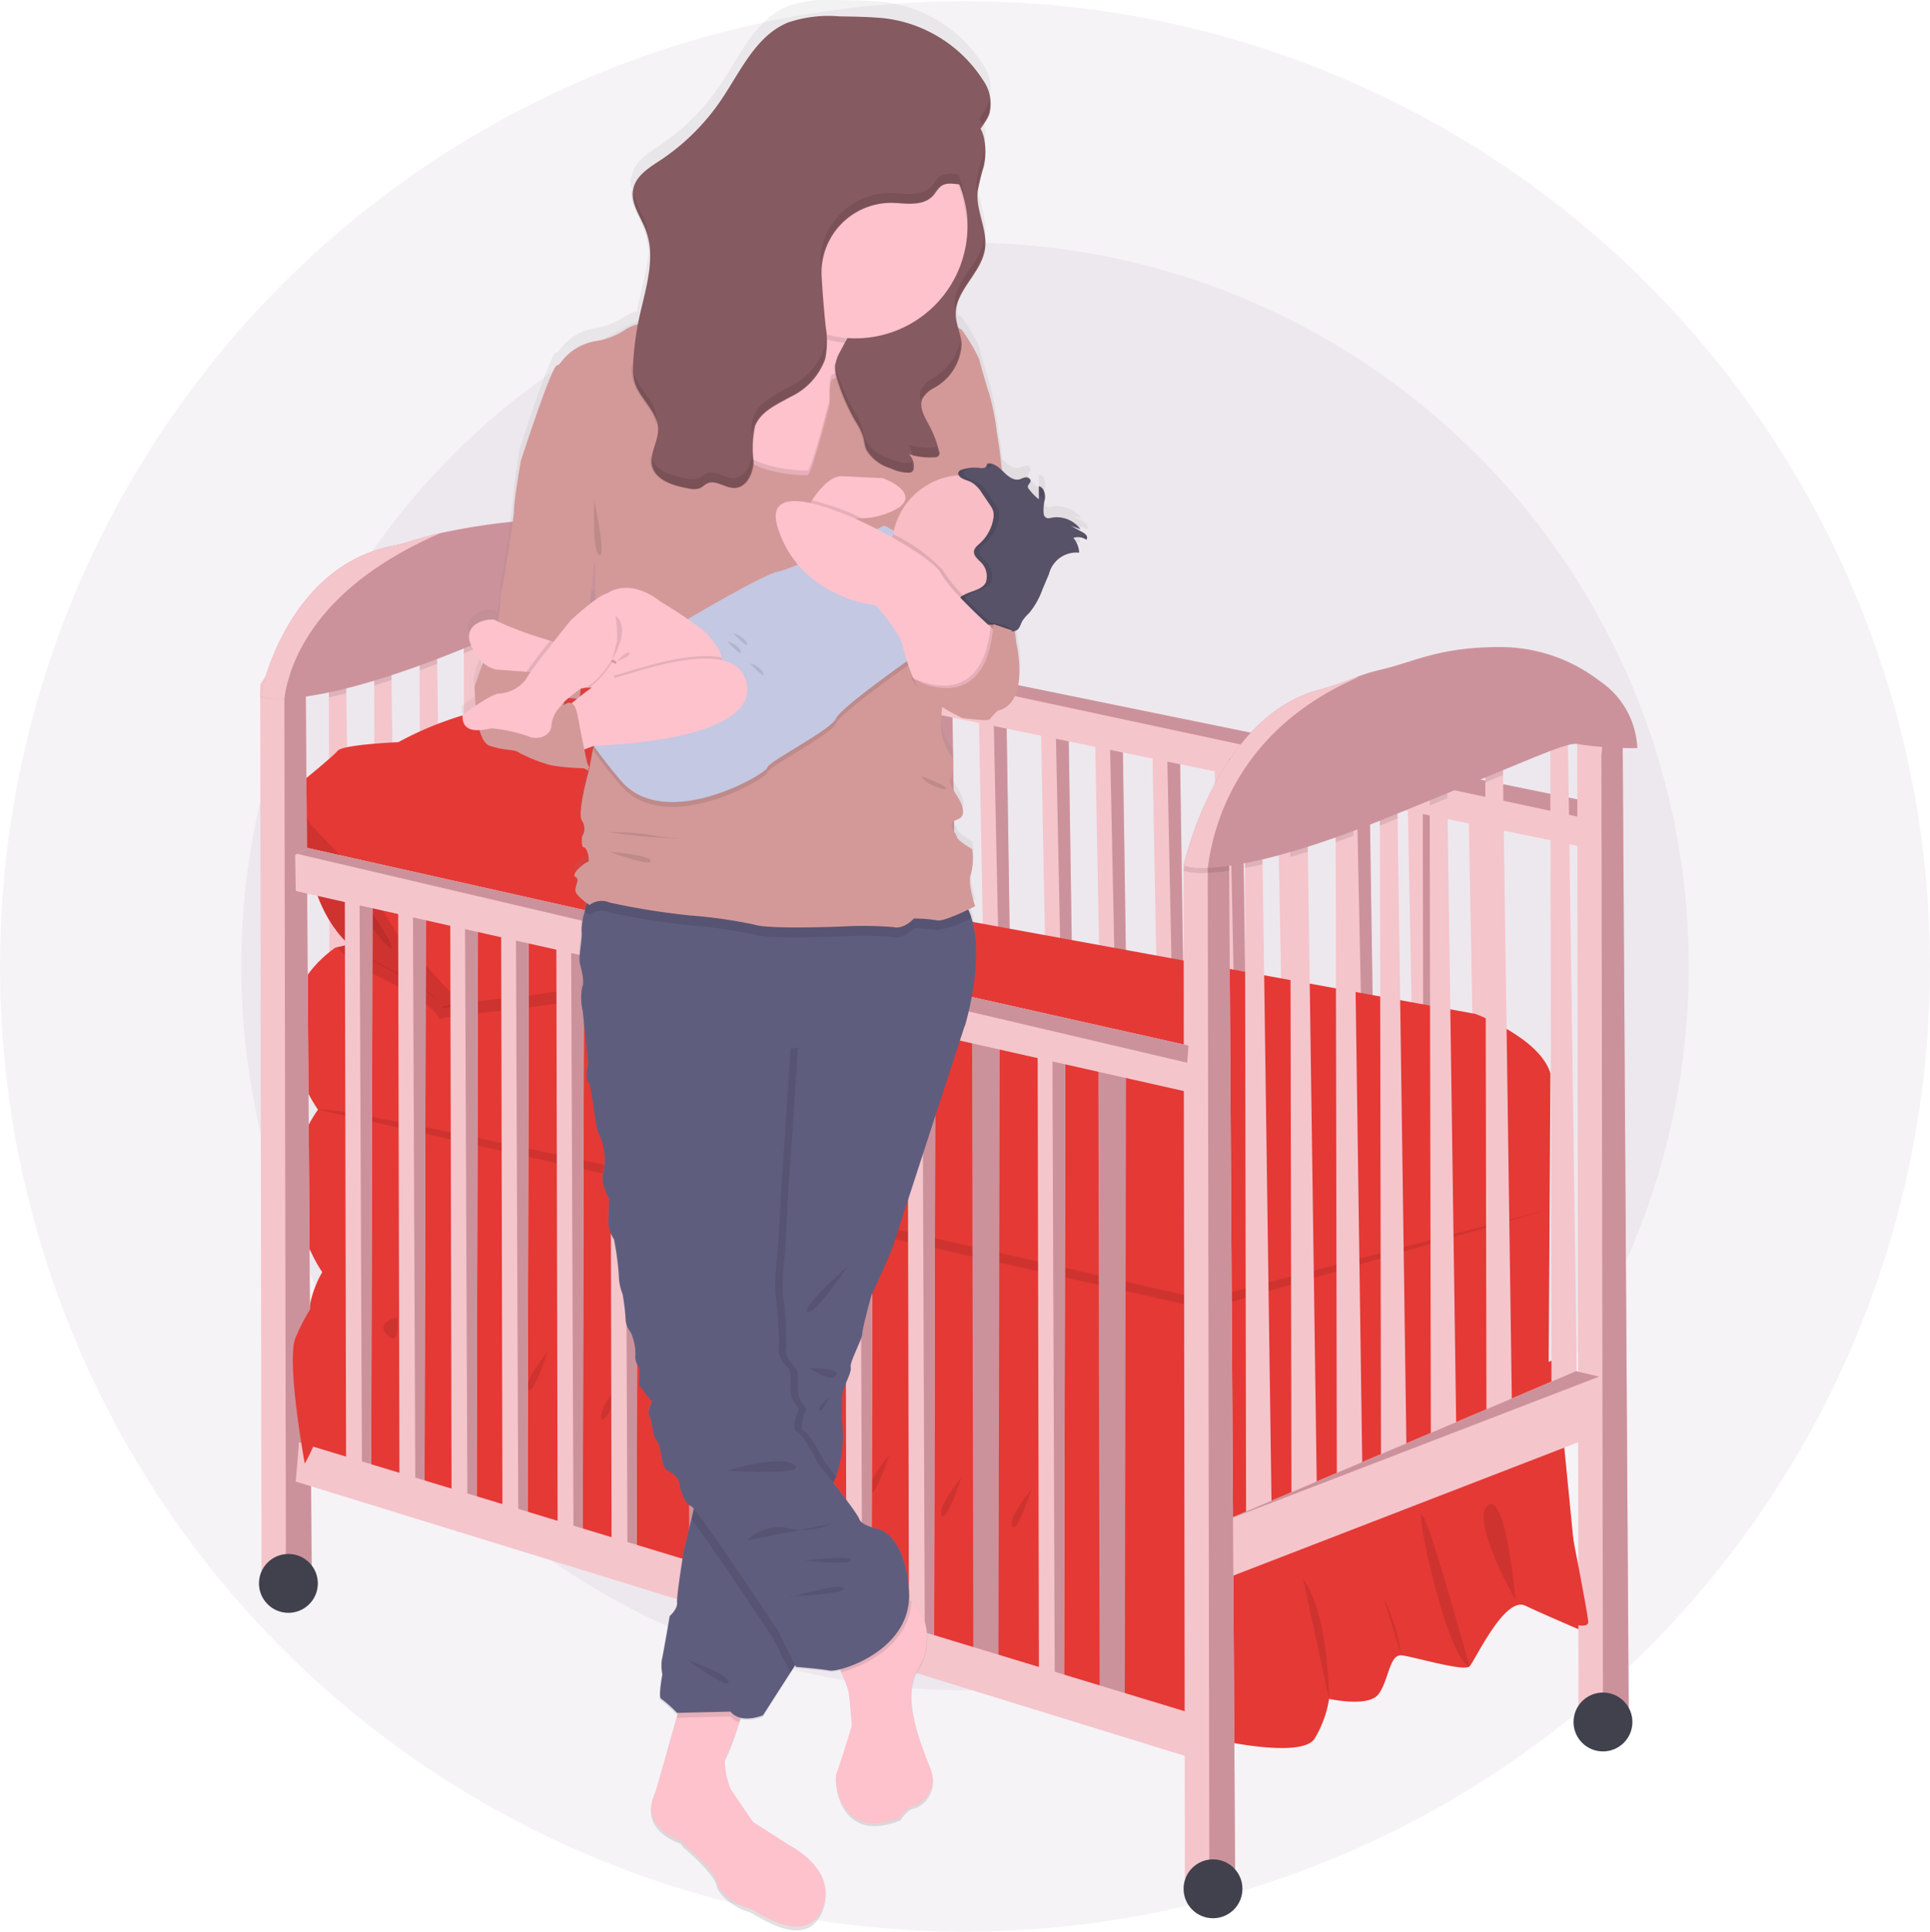 <svg xmlns="http://www.w3.org/2000/svg" xmlns:xlink="http://www.w3.org/1999/xlink" width="149.887" height="150" viewBox="0 0 149.887 150">
  <defs>
    <linearGradient id="linear-gradient" x1="0.5" y1="1" x2="0.5" gradientUnits="objectBoundingBox">
      <stop offset="0" stop-color="gray" stop-opacity="0.251"/>
      <stop offset="0.54" stop-color="gray" stop-opacity="0.122"/>
      <stop offset="1" stop-color="gray" stop-opacity="0.102"/>
    </linearGradient>
  </defs>
  <g id="Group_1607" data-name="Group 1607" transform="translate(-716 -1142.909)">
    <g id="background" transform="translate(716 1143)">
      <circle id="Ellipse_532" data-name="Ellipse 532" cx="56.207" cy="56.207" r="56.207" transform="translate(18.736 18.739)" fill="rgba(79,19,76,0.05)"/>
      <circle id="Ellipse_533" data-name="Ellipse 533" cx="74.943" cy="74.943" r="74.943" fill="rgba(79,19,76,0.05)"/>
    </g>
    <g id="undraw_baby_ja7a_3_" data-name="undraw_baby_ja7a (3)" transform="translate(736.112 1142.909)">
      <path id="Path_267" data-name="Path 267" d="M733.95,359.414l.92,48.9,1.956.23-.737-49.322Z" transform="translate(-640 -295.853)" fill="#f5c5cc"/>
      <path id="Path_268" data-name="Path 268" d="M739.87,355.45l1.05,50.891.7-.851-.737-49.322Z" transform="translate(-644.792 -292.801)" fill="none"/>
      <path id="Path_269" data-name="Path 269" d="M709.12,354.584l.92,48.9,1.956.23-.737-49.322Z" transform="translate(-619.899 -291.943)" fill="#f5c5cc"/>
      <path id="Path_270" data-name="Path 270" d="M715.04,350.62l1.048,50.891.7-.851-.737-49.322Z" transform="translate(-624.691 -288.891)" fill="none"/>
      <path id="Path_271" data-name="Path 271" d="M715.19,337.538l.1,53.331,2-.19-.762-54.188Z" transform="translate(-624.813 -277.453)" fill="#cc929b"/>
      <path id="Path_272" data-name="Path 272" d="M425.56,294.479,426.4,338.8l1.956.206L427.7,294.3Z" transform="translate(-390.348 -243.298)" fill="#f5c5cc"/>
      <path id="Path_273" data-name="Path 273" d="M431.49,290.89l.968,46.131.7-.773L432.5,291.54Z" transform="translate(-395.149 -240.538)" fill="#cc929b"/>
      <path id="Path_274" data-name="Path 274" d="M447.41,300.369l.844,44.322,1.956.206-.659-44.707Z" transform="translate(-408.036 -248.066)" fill="#f5c5cc"/>
      <path id="Path_275" data-name="Path 275" d="M453.34,296.77l.969,46.131.7-.773-.659-44.707Z" transform="translate(-412.837 -245.298)" fill="#cc929b"/>
      <path id="Path_276" data-name="Path 276" d="M468.77,306.757l.844,44.324,1.956.206-.659-44.707Z" transform="translate(-425.328 -253.239)" fill="#f5c5cc"/>
      <path id="Path_277" data-name="Path 277" d="M474.7,303.17l.969,46.129.7-.773-.659-44.707Z" transform="translate(-430.129 -250.479)" fill="#cc929b"/>
      <path id="Path_278" data-name="Path 278" d="M489.55,308.033l.869,45.88,1.956.213-.686-46.276Z" transform="translate(-442.15 -254.268)" fill="#f5c5cc"/>
      <path id="Path_279" data-name="Path 279" d="M495.47,304.31l1,47.75.7-.8-.686-46.276Z" transform="translate(-446.943 -251.402)" fill="#cc929b"/>
      <path id="Path_280" data-name="Path 280" d="M512.08,309.9l.87,45.878,1.956.213-.686-46.276Z" transform="translate(-460.389 -255.781)" fill="#f5c5cc"/>
      <path id="Path_281" data-name="Path 281" d="M518.01,306.19l1,47.748.7-.8-.686-46.276Z" transform="translate(-465.189 -252.924)" fill="#cc929b"/>
      <path id="Path_282" data-name="Path 282" d="M534.22,317.783l.868,45.88,1.956.213-.684-46.276Z" transform="translate(-478.312 -262.161)" fill="#f5c5cc"/>
      <path id="Path_283" data-name="Path 283" d="M540.14,314.06l1,47.75.7-.8-.684-46.276Z" transform="translate(-483.104 -259.295)" fill="#cc929b"/>
      <path id="Path_284" data-name="Path 284" d="M559.56,322.958l.891,47.16,1.956.219L561.7,322.77Z" transform="translate(-498.826 -266.346)" fill="#f5c5cc"/>
      <path id="Path_285" data-name="Path 285" d="M565.48,319.14l1.019,49.082.7-.823-.707-47.568Z" transform="translate(-503.618 -263.407)" fill="#cc929b"/>
      <path id="Path_286" data-name="Path 286" d="M581.61,325.589l.889,47.16,1.958.219-.709-47.567Z" transform="translate(-516.676 -268.475)" fill="#f5c5cc"/>
      <path id="Path_287" data-name="Path 287" d="M587.53,321.76l1.019,49.084.7-.823-.709-47.568Z" transform="translate(-521.468 -265.528)" fill="#cc929b"/>
      <path id="Path_288" data-name="Path 288" d="M604.97,332.2l.891,47.16,1.956.221-.706-47.567Z" transform="translate(-535.586 -273.826)" fill="#f5c5cc"/>
      <path id="Path_289" data-name="Path 289" d="M610.9,328.37l1.017,49.084.7-.823-.707-47.567Z" transform="translate(-540.387 -270.879)" fill="#cc929b"/>
      <path id="Path_290" data-name="Path 290" d="M405.145,280.6l-.1-2.807.99-.541,71.033,14.569.131,3.564Z" transform="translate(-373.745 -229.496)" fill="#f5c5cc"/>
      <path id="Path_291" data-name="Path 291" d="M406.664,277.25l71.294,14.557-.072,1.335L405.82,277.709" transform="translate(-374.368 -229.496)" fill="#cc929b"/>
      <path id="Path_292" data-name="Path 292" d="M408.69,337.1l-2,.728h-1.9l-.1-75.147,1.048-1.455,1.011-.3,1.274-.192Z" transform="translate(-373.453 -216.131)" fill="#f5c5cc"/>
      <path id="Path_293" data-name="Path 293" d="M416.664,337.1l-2,.728-.124-75,.183-1.9L416,260.74Z" transform="translate(-381.427 -216.131)" fill="#cc929b"/>
      <path id="Path_294" data-name="Path 294" d="M630.35,339.519l.892,47.158,1.956.221-.707-47.567Z" transform="translate(-556.132 -279.752)" fill="#f5c5cc"/>
      <path id="Path_295" data-name="Path 295" d="M636.27,335.69l1.019,49.084.7-.823-.707-47.567Z" transform="translate(-560.925 -276.805)" fill="#cc929b"/>
      <path id="Path_296" data-name="Path 296" d="M655.92,343.42l.908,48.168,1.956.225-.726-48.583Z" transform="translate(-576.832 -282.909)" fill="#f5c5cc"/>
      <path id="Path_297" data-name="Path 297" d="M661.84,339.51l1.036,50.131.7-.84-.726-48.583Z" transform="translate(-581.624 -279.897)" fill="none"/>
      <path id="Path_298" data-name="Path 298" d="M682.25,348.034l.92,48.9,1.956.23-.735-49.322Z" transform="translate(-598.147 -286.641)" fill="#f5c5cc"/>
      <path id="Path_299" data-name="Path 299" d="M688.17,344.07l1.049,50.893.7-.853-.735-49.322Z" transform="translate(-602.939 -283.589)" fill="#cc929b"/>
      <path id="Path_300" data-name="Path 300" d="M271.285,355.678l-2,.191-.093-52.605,0-.726,1.333-1.048.021,1.459Z" transform="translate(-263.762 -249.119)" fill="#f5c5cc"/>
      <path id="Path_301" data-name="Path 301" d="M308.285,340.178l-2,.19-.093-51.746,0-1.585,1.333-1.048.031,2.126Z" transform="translate(-293.714 -236.571)" fill="#f5c5cc"/>
      <path id="Path_302" data-name="Path 302" d="M369.285,315.178l-2,.19-.091-51.093,0-2.238,1.333-1.048.042,2.967Z" transform="translate(-343.096 -216.333)" fill="#f5c5cc"/>
      <path id="Path_303" data-name="Path 303" d="M395.785,305.178l-2,.19-.09-49.845-.006-3.486,1.333-1.048.069,4.842Z" transform="translate(-364.548 -208.238)" fill="#f5c5cc"/>
      <path id="Path_304" data-name="Path 304" d="M289.785,352.678l-2,.19-.1-52.95v-.381l1.333-1.048.013,1Z" transform="translate(-278.738 -246.69)" fill="#f5c5cc"/>
      <path id="Path_305" data-name="Path 305" d="M343.785,327.678l-2,.19-.093-51.952,0-1.379,1.333-1.048.027,1.954Z" transform="translate(-322.453 -226.452)" fill="#f5c5cc"/>
      <path id="Path_306" data-name="Path 306" d="M326.285,332.678l-2,.19-.091-51.638,0-1.693,1.333-1.048.031,2.206Z" transform="translate(-308.286 -230.5)" fill="#f5c5cc"/>
      <path id="Path_307" data-name="Path 307" d="M316.566,569.48l-.476,1a8.342,8.342,0,0,0-1.1,4.714c.143,2.857-1.994,10.428-1.994,10.428a8.806,8.806,0,0,0,3.428.809c1.476-.1,4.667,1.476,4.667,1.476l6.613,2.052,13.38,3.143s7.857,4.381,10,4.381,10.666,2.9,10.666,2.9,11.523,2.524,12.428,3.476,4.72,2.234,5.1,2.286,6.19.619,6.19.619,6.762,1.571,7.714-.1a8.588,8.588,0,0,0,1.1-3.047s3,.666,3.809-.333.857-3.143,1.81-3.047,4.857,1.286,5.285.857,2.714-5.476,4.333-4.714,4.428,1.952,4.428,1.952l-1.619-16.475-.714-4.523s-25.951,10.571-26.856,10.571S316.566,569.48,316.566,569.48Z" transform="translate(-311.175 -471.709)" fill="#e53935"/>
      <path id="Path_308" data-name="Path 308" d="M414.248,425.543l-.143,23.237-26.957,10.337-68.283-18.142s-4.619-6.523-.333-12.619c0,0-5.523-7.619,1.333-12.571l.169-.04L345.96,409.5l11.529,2.107,50.941,9.318S413.433,422.781,414.248,425.543Z" transform="translate(-313.951 -342.2)" fill="#e53935"/>
      <path id="Path_309" data-name="Path 309" d="M371.9,413.829c-1.286.667-10.619,3.1-12.476,4.571s-14.714,2.623-14.714,2.623l-1.428.286s.1-.952-5.571-3.714a7.223,7.223,0,0,1-2.354-1.849l25.925-6.245,11.529,2.107A2.257,2.257,0,0,1,371.9,413.829Z" transform="translate(-329.276 -342.2)" opacity="0.1"/>
      <path id="Path_310" data-name="Path 310" d="M321.428,384s-.476,9.238,5.19,12,5.577,3.71,5.577,3.71l1.428-.286s-4.952-5.524-4.619-6.476-4.428-5.762-5.1-5.952S321.428,384,321.428,384Z" transform="translate(-317.99 -321.557)" fill="#e53935"/>
      <path id="Path_311" data-name="Path 311" d="M321.958,384.73s-.476,9.238,5.19,12,5.571,3.714,5.571,3.714l1.428-.286s-4.952-5.524-4.619-6.476-4.434-5.762-5.1-5.952S321.958,384.73,321.958,384.73Z" transform="translate(-318.419 -322.148)" opacity="0.1"/>
      <path id="Path_312" data-name="Path 312" d="M329,405.23s4.571,6.9,5.381,7.143S330.09,405.325,329,405.23Z" transform="translate(-324.128 -338.743)" opacity="0.1"/>
      <path id="Path_313" data-name="Path 313" d="M318,334.4s2.952-2.381,3.333-2.857,4.571-.667,4.714-.667a25.925,25.925,0,0,1,6.9-2.571c3.571-.619,5-.9,5-.9s5.238-2.19,5.524-2.667,2.714-1,5.714,1.333,9.619,12.809,9.666,13.952.476,3.238-.81,3.9-10.619,3.1-12.476,4.571-14.719,2.623-14.719,2.623L326,345.832l-2.571-4.143-4.286-4.524Z" transform="translate(-315.223 -273.25)" fill="#e53935"/>
      <path id="Path_314" data-name="Path 314" d="M355.23,593.15s-1.777.381-.762,1.4S355.23,593.15,355.23,593.15Z" transform="translate(-344.492 -490.871)" opacity="0.1"/>
      <path id="Path_315" data-name="Path 315" d="M385.78,603.82s-1.9,2.286-1.524,2.92S385.78,603.82,385.78,603.82Z" transform="translate(-368.819 -499.508)" opacity="0.1"/>
      <path id="Path_316" data-name="Path 316" d="M444.45,619.15s-1.9,2.286-1.524,2.92S444.45,619.15,444.45,619.15Z" transform="translate(-416.314 -511.918)" opacity="0.1"/>
      <path id="Path_317" data-name="Path 317" d="M515.78,639.15s-1.9,2.286-1.524,2.92S515.78,639.15,515.78,639.15Z" transform="translate(-474.058 -528.109)" opacity="0.1"/>
      <path id="Path_318" data-name="Path 318" d="M611.78,663.15s-1.9,2.286-1.524,2.92S611.78,663.15,611.78,663.15Z" transform="translate(-551.773 -547.538)" opacity="0.1"/>
      <path id="Path_319" data-name="Path 319" d="M414.45,607.15s-1.9,2.286-1.524,2.92S414.45,607.15,414.45,607.15Z" transform="translate(-392.028 -502.204)" opacity="0.1"/>
      <path id="Path_320" data-name="Path 320" d="M553.78,649.15s-1.9,2.285-1.524,2.92S553.78,649.15,553.78,649.15Z" transform="translate(-504.82 -536.205)" opacity="0.1"/>
      <path id="Path_321" data-name="Path 321" d="M583.11,658.48s-1.9,2.286-1.524,2.922S583.11,658.48,583.11,658.48Z" transform="translate(-528.564 -543.757)" opacity="0.1"/>
      <path id="Path_322" data-name="Path 322" d="M470.45,627.15s-1.9,2.286-1.524,2.92S470.45,627.15,470.45,627.15Z" transform="translate(-437.362 -518.395)" opacity="0.1"/>
      <path id="Path_323" data-name="Path 323" d="M729.14,699.82l2.015,9.316S731.17,702.612,729.14,699.82Z" transform="translate(-648.054 -577.223)" opacity="0.1"/>
      <path id="Path_324" data-name="Path 324" d="M761.8,707.15l1.413,4.543A15.271,15.271,0,0,0,761.8,707.15Z" transform="translate(-674.493 -583.157)" opacity="0.1"/>
      <path id="Path_325" data-name="Path 325" d="M781.047,685.414s-3.015-10.982-3.651-11.744S779.232,684.717,781.047,685.414Z" transform="translate(-687.036 -556.026)" opacity="0.1"/>
      <path id="Path_326" data-name="Path 326" d="M805.247,676.735s-3.554-6.221-2.158-7.364S805.247,676.735,805.247,676.735Z" transform="translate(-707.655 -552.489)" opacity="0.1"/>
      <path id="Path_327" data-name="Path 327" d="M327.47,508.4l69.012,15.493,26.54-7.746-26.793,6.985S329.565,507.765,327.47,508.4Z" transform="translate(-322.889 -422.246)" opacity="0.1"/>
      <path id="Path_328" data-name="Path 328" d="M275.69,389.883l.1,44.331,1.952.238.1-44.712Z" transform="translate(-269.024 -320.56)" fill="#f5c5cc"/>
      <path id="Path_329" data-name="Path 329" d="M281.69,386.24l.19,46.141.714-.762.1-44.712Z" transform="translate(-273.881 -317.727)" fill="#cc929b"/>
      <path id="Path_330" data-name="Path 330" d="M297.44,396.133l.1,44.331,1.952.238.1-44.712Z" transform="translate(-286.631 -325.62)" fill="#f5c5cc"/>
      <path id="Path_331" data-name="Path 331" d="M303.44,392.49l.191,46.141.714-.762.1-44.712Z" transform="translate(-291.488 -322.786)" fill="#cc929b"/>
      <path id="Path_332" data-name="Path 332" d="M318.69,402.883l.1,44.331,1.952.238.1-44.712Z" transform="translate(-303.833 -331.084)" fill="#f5c5cc"/>
      <path id="Path_333" data-name="Path 333" d="M324.69,399.24l.19,46.141.714-.762.1-44.712Z" transform="translate(-308.691 -328.251)" fill="#cc929b"/>
      <path id="Path_334" data-name="Path 334" d="M339.44,404.508l.1,45.888,1.952.246.1-46.282Z" transform="translate(-320.631 -332.396)" fill="#f5c5cc"/>
      <path id="Path_335" data-name="Path 335" d="M345.44,400.74l.191,47.76.714-.789.1-46.282Z" transform="translate(-325.488 -329.465)" fill="#cc929b"/>
      <path id="Path_336" data-name="Path 336" d="M361.94,406.759l.1,45.888,1.952.246.1-46.282Z" transform="translate(-338.846 -334.217)" fill="#f5c5cc"/>
      <path id="Path_337" data-name="Path 337" d="M367.94,402.99l.19,47.76.714-.789.1-46.282Z" transform="translate(-343.703 -331.286)" fill="#cc929b"/>
      <path id="Path_338" data-name="Path 338" d="M383.94,415.009l.1,45.887,1.952.246.1-46.282Z" transform="translate(-356.656 -340.896)" fill="#f5c5cc"/>
      <path id="Path_339" data-name="Path 339" d="M389.94,411.24,390.13,459l.714-.788.1-46.282Z" transform="translate(-361.513 -337.965)" fill="#cc929b"/>
      <path id="Path_340" data-name="Path 340" d="M409.19,420.612l.1,47.167,1.952.253.1-47.573Z" transform="translate(-377.096 -345.429)" fill="none"/>
      <path id="Path_341" data-name="Path 341" d="M415.19,416.74l.191,49.093.714-.811.1-47.573Z" transform="translate(-381.953 -342.418)" fill="#cc929b"/>
      <path id="Path_342" data-name="Path 342" d="M431.19,423.612l.1,47.168,1.952.253.1-47.573Z" transform="translate(-394.906 -347.858)" fill="#f5c5cc"/>
      <path id="Path_343" data-name="Path 343" d="M437.19,419.74l.19,49.093.714-.811.1-47.573Z" transform="translate(-399.763 -344.846)" fill="#cc929b"/>
      <path id="Path_344" data-name="Path 344" d="M454.44,430.612l.1,47.167,1.952.253.1-47.573Z" transform="translate(-413.728 -353.524)" fill="#f5c5cc"/>
      <path id="Path_345" data-name="Path 345" d="M460.44,426.74l.191,49.093.714-.811.1-47.573Z" transform="translate(-418.585 -350.513)" fill="#cc929b"/>
      <path id="Path_346" data-name="Path 346" d="M479.69,438.362l.1,47.168,1.952.253.1-47.573Z" transform="translate(-434.168 -359.798)" fill="#f5c5cc"/>
      <path id="Path_347" data-name="Path 347" d="M485.69,434.49l.19,49.093.714-.811.1-47.573Z" transform="translate(-439.025 -356.787)" fill="#cc929b"/>
      <path id="Path_348" data-name="Path 348" d="M505.19,442.7l.1,48.173,1.952.259.1-48.588Z" transform="translate(-454.811 -363.303)" fill="#f5c5cc"/>
      <path id="Path_349" data-name="Path 349" d="M511.19,438.74l.19,50.141.714-.828.1-48.588Z" transform="translate(-459.668 -360.227)" fill="#cc929b"/>
      <path id="Path_350" data-name="Path 350" d="M531.44,447.758l.1,48.906,1.952.263.1-49.327Z" transform="translate(-476.061 -367.4)" fill="#cc929b"/>
      <path id="Path_351" data-name="Path 351" d="M537.44,443.74l.19,50.9.714-.84.1-49.327Z" transform="translate(-480.919 -364.275)" fill="none"/>
      <path id="Path_352" data-name="Path 352" d="M558.19,454.758l.1,48.906,1.952.263.1-49.327Z" transform="translate(-497.716 -373.066)" fill="#f5c5cc"/>
      <path id="Path_353" data-name="Path 353" d="M564.19,450.74l.19,50.9.714-.84.1-49.327Z" transform="translate(-502.574 -369.942)" fill="#cc929b"/>
      <path id="Path_354" data-name="Path 354" d="M582.94,460.008l.1,48.906,1.952.263.1-49.327Z" transform="translate(-517.752 -377.316)" fill="#cc929b"/>
      <path id="Path_355" data-name="Path 355" d="M588.94,455.99l.191,50.9.714-.84.1-49.328Z" transform="translate(-522.609 -374.192)" fill="none"/>
      <path id="Path_356" data-name="Path 356" d="M245.19,364.915l-2,.762h-1.9l-.1-69.9,1.048-1.524,1.011-.31,1.465-.451Z" transform="translate(-241.095 -242.643)" fill="#f5c5cc"/>
      <path id="Path_357" data-name="Path 357" d="M253.164,364.915l-2,.762-.124-69.747.183-1.989,1.465-.451Z" transform="translate(-249.069 -242.643)" fill="#cc929b"/>
      <circle id="Ellipse_16" data-name="Ellipse 16" cx="2.286" cy="2.286" r="2.286" transform="translate(0 120.654)" fill="#40414d"/>
      <path id="Path_358" data-name="Path 358" d="M782.19,399.092l-2,.728h-1.9l-.1-76.861,1.048.259,1.011-.3,1.465-.43Z" transform="translate(-675.813 -266.119)" fill="#f5c5cc"/>
      <path id="Path_359" data-name="Path 359" d="M790.164,399.092l-2,.728-.124-75,.183-1.9,1.465-.43Z" transform="translate(-683.787 -266.119)" fill="#cc929b"/>
      <path id="Path_360" data-name="Path 360" d="M644.785,418.678l-2,.19-.091-51.348,0-1.983,1.333-1.048.038,2.737Z" transform="translate(-566.122 -300.12)" fill="#f5c5cc"/>
      <path id="Path_361" data-name="Path 361" d="M681.785,403.178l-2,.19-.09-50.4-.006-2.931,1.333-1.048.049,3.478Z" transform="translate(-596.075 -287.572)" fill="#f5c5cc"/>
      <path id="Path_362" data-name="Path 362" d="M742.785,378.178l-2,.19-.09-50.282-.006-3.049,1.333-1.048.05,3.526Z" transform="translate(-645.456 -267.333)" fill="#f5c5cc"/>
      <path id="Path_363" data-name="Path 363" d="M767.19,315.038l.1,53.331,2-.19-.762-54.188Z" transform="translate(-666.909 -259.238)" fill="#f5c5cc"/>
      <path id="Path_364" data-name="Path 364" d="M663.285,415.678l-2,.191-.091-51.64,0-1.691,1.333-1.048.032,2.326Z" transform="translate(-581.098 -297.691)" fill="#f5c5cc"/>
      <path id="Path_365" data-name="Path 365" d="M699.785,395.678l-2,.19L697.7,345.6l-.006-3.065,1.333-1.048.049,3.558Z" transform="translate(-610.646 -281.5)" fill="#f5c5cc"/>
      <path id="Path_366" data-name="Path 366" d="M720.115,389.008l-2,.191-.09-50.266v-.3l-.006-2.766,1.333-1.047.046,3.249,0,.309Z" transform="translate(-627.104 -276.101)" fill="#f5c5cc"/>
      <path id="Path_367" data-name="Path 367" d="M632.69,597.236l27.618-11.746,1.9.444.063,4.381L633.2,601.552Z" transform="translate(-558.027 -479.026)" fill="#f5c5cc"/>
      <path id="Path_368" data-name="Path 368" d="M660.308,585.49,632.69,597.236l29.42-11.327" transform="translate(-558.027 -479.026)" fill="#cc929b"/>
      <path id="Path_369" data-name="Path 369" d="M255.943,614.49l69.648,21.142-.128,3.428L255.69,617.538Z" transform="translate(-252.833 -502.503)" fill="#f5c5cc"/>
      <path id="Path_370" data-name="Path 370" d="M684.42,477.307l-2,.762h-1.9l-.1-78.282h0v-.381l.149-.217.9-1.307,1.011-.311,1.465-.451.015,2.667Z" transform="translate(-608.614 -332.178)" fill="#f5c5cc"/>
      <path id="Path_371" data-name="Path 371" d="M629.664,447.677l-2,.762-.124-78.509.183-1.988,1.465-.451Z" transform="translate(-553.857 -302.548)" fill="#cc929b"/>
      <path id="Path_372" data-name="Path 372" d="M683.944,397.12l.015,2.667a16.268,16.268,0,0,1-1.663.156,5.09,5.09,0,0,1-1.876-.154h0c0-.027.053-.24.149-.6l.9-1.307,1.011-.31Z" transform="translate(-608.614 -332.178)" opacity="0.1"/>
      <path id="Path_373" data-name="Path 373" d="M706.769,394.12l.038,2.737q-.737.171-1.368.293v-1.983Z" transform="translate(-628.868 -329.75)" opacity="0.1"/>
      <path id="Path_374" data-name="Path 374" d="M725.269,391.12l.032,2.326c-.474.15-.929.288-1.362.413v-1.691Z" transform="translate(-643.844 -327.321)" opacity="0.1"/>
      <path id="Path_375" data-name="Path 375" d="M743.778,378.62l.049,3.478q-.715.265-1.377.5v-2.931Z" transform="translate(-658.829 -317.202)" opacity="0.1"/>
      <path id="Path_376" data-name="Path 376" d="M761.778,371.12l.05,3.558-1.1.442-.28.112v-3.065Z" transform="translate(-673.4 -311.13)" opacity="0.1"/>
      <path id="Path_377" data-name="Path 377" d="M804.827,357.154l-1.377.571v-3.047l1.333-1.048Z" transform="translate(-708.21 -296.972)" opacity="0.1"/>
      <path id="Path_378" data-name="Path 378" d="M782.163,367.732l-1.373.571v-2.766l1.333-1.048Z" transform="translate(-689.866 -305.763)" opacity="0.1"/>
      <path id="Path_379" data-name="Path 379" d="M715.657,327.776a29.14,29.14,0,0,1-4.476-.286c-.952-.286-2.952.857-15.237,5.809-7.428,3-11.552,3.691-13.647,3.773a5.089,5.089,0,0,1-1.876-.154s2.508-11.508,10.5-13.658a23.632,23.632,0,0,0,2.623-.882l.154-.059a15.593,15.593,0,0,1,2.059-.638c2.564-.589,4.394-1.714,9.028-1.749a12.676,12.676,0,0,1,7.958,2.64A6.606,6.606,0,0,1,715.657,327.776Z" transform="translate(-608.614 -269.691)" fill="#cc929b"/>
      <path id="Path_380" data-name="Path 380" d="M694.039,332.12c-9.885,4.263-11.394,12.23-11.742,14.82a5.09,5.09,0,0,1-1.876-.154s2.508-11.508,10.5-13.659a23.643,23.643,0,0,0,2.623-.882l.154-.059C693.808,332.17,693.922,332.147,694.039,332.12Z" transform="translate(-608.614 -279.559)" fill="#f5c5cc"/>
      <path id="Path_381" data-name="Path 381" d="M333.261,331.12l.021,1.459c-.482.12-.931.225-1.352.314v-.726Z" transform="translate(-326.5 -278.749)" opacity="0.1"/>
      <path id="Path_382" data-name="Path 382" d="M351.753,328.12l.013,1q-.7.232-1.347.425v-.381Z" transform="translate(-341.468 -276.32)" opacity="0.1"/>
      <path id="Path_383" data-name="Path 383" d="M370.261,315.62l.031,2.126q-.7.269-1.362.507v-1.585Z" transform="translate(-356.453 -266.201)" opacity="0.1"/>
      <path id="Path_384" data-name="Path 384" d="M388.27,308.12l.03,2.206q-.657.254-1.36.535v-1.693Z" transform="translate(-371.032 -260.13)" opacity="0.1"/>
      <path id="Path_385" data-name="Path 385" d="M405.761,303.12l.027,1.954q-.648.217-1.358.472v-1.379Z" transform="translate(-385.191 -256.082)" opacity="0.1"/>
      <path id="Path_386" data-name="Path 386" d="M431.269,290.62l.042,2.968c-.421.088-.876.19-1.371.318v-2.238Z" transform="translate(-405.842 -245.963)" opacity="0.1"/>
      <path id="Path_387" data-name="Path 387" d="M457.846,285.422a5.021,5.021,0,0,0-1.4-.309v-3.486l1.333-1.048Z" transform="translate(-427.303 -237.835)" opacity="0.1"/>
      <path id="Path_388" data-name="Path 388" d="M339.157,274.912a29.127,29.127,0,0,1-4.476-.286c-.952-.286-2.952-1.809-15.237,3.143-7.428,3-11.552,3.691-13.647,3.773a5.088,5.088,0,0,1-1.876-.154s1.891-10,10.232-11.687a12.269,12.269,0,0,0,1.377-.352c.512-.168,1.32-.408,2.406-.657a50.341,50.341,0,0,1,13.611-1.051,8.441,8.441,0,0,1,5.674,2.487A6.535,6.535,0,0,1,339.157,274.912Z" transform="translate(-303.825 -227.302)" fill="#cc929b"/>
      <path id="Path_389" data-name="Path 389" d="M317.935,273.46c-9.885,4.263-11.79,10.26-12.138,12.851a5.09,5.09,0,0,1-1.876-.154s1.891-10,10.232-11.687a12.257,12.257,0,0,0,1.377-.352C316.041,273.944,316.849,273.709,317.935,273.46Z" transform="translate(-303.825 -232.071)" fill="#f5c5cc"/>
      <path id="Path_390" data-name="Path 390" d="M255.488,375.573l-.048-2.809,1-.524,68.378,15.333-.19,3.571Z" transform="translate(-252.631 -306.393)" fill="#f5c5cc"/>
      <path id="Path_391" data-name="Path 391" d="M257.071,372.24l68.378,15.333-.1,1.333-69.134-16.22" transform="translate(-253.262 -306.393)" fill="#cc929b"/>
      <circle id="Ellipse_17" data-name="Ellipse 17" cx="2.286" cy="2.286" r="2.286" transform="translate(102.091 131.415)" fill="#40414d"/>
      <circle id="Ellipse_18" data-name="Ellipse 18" cx="2.286" cy="2.286" r="2.286" transform="translate(71.806 144.367)" fill="#40414d"/>
      <path id="Path_392" data-name="Path 392" d="M320.054,579.45a14.862,14.862,0,0,0-2.667,4.318c-.634,2.032.762,9.651.762,9.651a14.03,14.03,0,0,0,1.524-4.065C320.18,586.943,320.054,579.45,320.054,579.45Z" transform="translate(-314.594 -479.78)" fill="#e53935"/>
      <path id="Path_393" data-name="Path 393" d="M830.729,679.12s1.238,6.286,1.333,7.238-3.143-.476-3.143-.476Z" transform="translate(-728.829 -560.466)" fill="#e53935"/>
      <path id="Path_394" data-name="Path 394" d="M434.6,97.044h-.032a.383.383,0,0,0-.07-.179.935.935,0,0,0-.316-.24l-.893-.5.771.28a1.7,1.7,0,0,0-.12-.179l.09.05-.061-.086-.082-.029a2.259,2.259,0,0,0-1.762-.672h.011c.086-.011.173-.019.259-.025a3.09,3.09,0,0,0-.571.017h0a.267.267,0,0,0,.067.019,1.787,1.787,0,0,0-.19.019.571.571,0,0,1-.3,0,.432.432,0,0,1-.231-.314,3.481,3.481,0,0,1,.1-1.189,1.274,1.274,0,0,0-.059-.554v-.114a.571.571,0,0,0-.381-.35.374.374,0,0,0,0,.044l-.032-.013v1.025a4.083,4.083,0,0,1-.779-.811.357.357,0,0,1-.078-.162c-.019-.173.2-.293.215-.469a.261.261,0,0,0-.19-.248l.057-.021a.429.429,0,0,0-.217-.038,3.645,3.645,0,0,0-.48.145l.05.01a1.087,1.087,0,0,1-.112.03c-.478.1-.9-.282-1.249-.627l-.074-.074c-.164-1.434-.428-3.078-.428-3.078a20.493,20.493,0,0,0-.571-2.887c-.333-1.009-.813-2.792-.813-2.792a14.8,14.8,0,0,0-1.333-2.261,2.9,2.9,0,0,1-.268-.152,4.26,4.26,0,0,1-.191-1c-.059-1.893,1.964-3.238,2.268-5.114.249-1.524-.711-3.047-.571-4.592a16.7,16.7,0,0,1,.484-1.975,5.317,5.317,0,0,0,.055-1.956,3.223,3.223,0,0,0-.312-1,5.415,5.415,0,0,0,.687-1.164,3.252,3.252,0,0,0-.506-2.667,10.621,10.621,0,0,0-7.619-4.832c-1.183-.109-2.369-.13-3.554-.149a9.9,9.9,0,0,0-4.023.486c-2.5,1.046-3.682,3.84-5.2,6.095a17.279,17.279,0,0,1-4.727,4.718c-.878.587-1.9,1.211-2.11,2.253a2.07,2.07,0,0,0-.036.3,2.83,2.83,0,0,1-.063-.278c-.208,1.088.56,2.1.952,3.133a5.522,5.522,0,0,1,.351,1.693,7.4,7.4,0,0,0,0-.823c.381,1.977-.318,4.1-.75,6.12-.033.149-.057.3-.088.446a3.644,3.644,0,0,0-1,.451,5.635,5.635,0,0,1-2.251.876,4.206,4.206,0,0,0-2.708,1.627c-.122.164-.24.276-.343.288-.429.05-2.817,7.508-2.817,7.508s-.5,3.072-.5,3.792-.859,5.92-.859,5.92a3.928,3.928,0,0,0-.19,1.347,6.023,6.023,0,0,1-.2,1.543.344.344,0,0,1-.133-.1c-.143-.288-2.771,0-1.958,1.926a3.775,3.775,0,0,0,.92,1.368,9.228,9.228,0,0,0-.634,1.857s0,.688.061,1.537c-.558.381-1.015.724-1.015.724-.04,1.051.661,1.219,1.32,1.181.169.609.417,1.093.781,1.225,1.194.434,1.958.242,2.341.571a13.649,13.649,0,0,0,2.425.969,24.148,24.148,0,0,0,2.617.25l.35.175-.042-.19c.112-.021.061-.154-.08-.381-.063-.291-.143-.672-.232-1.107l.524-.19.143.211c-.191,1-.312,1.663-.312,1.663s-.952,3.417-.526,3.947a1.107,1.107,0,0,1,0,1.2s-.1.865.145.865.524,1.107.286,1.156-1.333.962-.952,1.154,0,.625,0,1.059c0,.316.583.785.9,1.015-.057.206-.116.425-.171.64a5.411,5.411,0,0,0-.251,1.472c.1.529-.238,2.021-.143,2.5s.43,1.539.19,1.973a4.591,4.591,0,0,0,.048,1.876l.43,4.089s-.286,1.156,0,1.444.526,3.659.811,4.044a5.022,5.022,0,0,1,.381,3.08c-.337.674.43,2.068.43,2.068s-.048,1.636-.048,2.068a2.845,2.845,0,0,0,.429,1.107,22.233,22.233,0,0,1,.381,2.888,3.808,3.808,0,0,0,.286,1.4,15.483,15.483,0,0,1,.24,2.068,1.634,1.634,0,0,0,.381.914,4.255,4.255,0,0,1,.381,1.781,1.316,1.316,0,0,0,.333,1.059s-.048,1.154-.048,1.3a10.136,10.136,0,0,0,1,1.3s-.43.867-.19,1.2.19,1.539.571,1.926.286,1.971.762,2.261.907.53,1,1.154.478,1.541.909,1.686a.827.827,0,0,1,.209.208l-.19.809-.589,2.448s-.571,3.56-.526,4.089-.571,1.059-.571,1.059-.526,3.08-.621,3.465a3.445,3.445,0,0,0,.048,1.107s-.333,1.829-.1,1.926a10.633,10.633,0,0,1,1.242,1.107h.078l-.1.362-1.648,5.847s-1.524,2.55,2.008,3.849c.118.229.227.234.1.19.116.1,2.476,2.1,2.667,3.03s1.815,1.924,2.388,2.021,4.394,3.175,5.779.145-2.436-5.005-2.436-5.005l-2.908-1.872s-1.48-2.166-1.714-2.55-.669-2.263-.381-2.55a18.849,18.849,0,0,0,1.021-2.72c.038-.12.078-.238.116-.356a3.278,3.278,0,0,0,1.729-.19l2.127-3.356.381-.589.068.137s1.768.145,2.627.29a2.476,2.476,0,0,0,.808-.1c.032.07.065.143.1.215a10.518,10.518,0,0,1,.529,1.377c.143.625.288,2.838.288,2.838s-.952,3.177-1.194,3.754.238,5.39,4.967,3.465c0,0,.571-.914,1.1-.914a2.206,2.206,0,0,0,1.333-2.7c-.482-1.4-2.476-5.678-1.1-7.939,1.112-1.821,1.023-4.263-.472-5.4-.063-.048-.13-.09-.191-.131a5.482,5.482,0,0,0,0-.728c-.335-4.619-2.476-4.861-2.476-4.861s-1.242-.288-1.385-.762a27.508,27.508,0,0,0-2.051-2.882c.031-.05.059-.1.088-.149,0-.017.019-.034.027-.051.042-.078.082-.158.12-.242a9.794,9.794,0,0,0,.478-4.23c-.048-.53,0-1.2,0-1.973s.762-1.926.669-2.358.908-2.213.908-2.648.7-3.034.7-3.034,1.385-2.985,1.672-3.851c.274-.83,5.165-15.969,5.562-17.2a.8.8,0,0,1,.027-.08s1.562-5.11.516-8.466a5.381,5.381,0,0,0-.246-.65c.32-.154.541-.267.541-.267a5.578,5.578,0,0,1-.335-2.5,4.85,4.85,0,0,0,.1-1.973s-1.143-.674-1.192-.962-.526-.674-.381-1.059.952-.19.859-1.059-1.1-1.781-1-2.31.476-1.491,0-2.068a4.073,4.073,0,0,1-.716-2.213c-.013-.19.029-.752.1-1.493a16.767,16.767,0,0,0,1.575.867s2.053.289,2.151.1a4.521,4.521,0,0,1,.621-.674c2.579-.625,1.432-5.333,1.432-5.333s-.038-.345-.1-.912a.5.5,0,0,0,.179-.086c.219-.16.272-.465.406-.7a3.5,3.5,0,0,1,.529-.621,6.07,6.07,0,0,0,1.023-1.817c.171-.411.347-.823.52-1.236a2.195,2.195,0,0,1,2.352-1.678,1.99,1.99,0,0,0-.455-1.166,1.169,1.169,0,0,1,1,.152.409.409,0,0,0,.021-.04h.012A.257.257,0,0,0,434.6,97.044Zm-40.785,13.178c.011-.1.029-.19.049-.286.093-.088.206-.19.326-.286l.667.065c-.164.133-.307.255-.423.354A.577.577,0,0,0,393.817,110.223Zm1.333-1.32a1.025,1.025,0,0,0,.276-.059h.583c-.318.223-.64.47-.926.7l.067-.627Zm1.1-9.714s-.044,1.368.053,2.743c-.149.1-.3.219-.455.339l.337-3.171Z" transform="translate(-370.224 -56.16)" fill="url(#linear-gradient)"/>
      <path id="Path_395" data-name="Path 395" d="M543.753,722.413c-.524,0-1.1.9-1.1.9-4.714,1.9-5.19-2.857-4.952-3.429s1.191-3.714,1.191-3.714-.143-2.19-.286-2.809a10.586,10.586,0,0,0-.527-1.362c-.32-.729-.663-1.448-.663-1.448s2.047-5.047,4.762-4.571a3.061,3.061,0,0,1,1.333.571c1.491,1.124,1.581,3.541.471,5.333-1.381,2.238.619,6.476,1.1,7.857A2.184,2.184,0,0,1,543.753,722.413Z" transform="translate(-492.851 -582.189)" fill="#fdc2cc"/>
      <path id="Path_396" data-name="Path 396" d="M476.665,762.985c-1.381,3-5.19-.048-5.762-.143s-2.19-1.048-2.381-2-2.547-2.9-2.667-3c.128.04.019.034-.1-.19-3.524-1.286-2-3.809-2-3.809l1.642-5.787.453-1.594,5.143-.333s-.352,1.126-.745,2.308a18.458,18.458,0,0,1-1.017,2.691c-.286.286.143,2.143.381,2.524s1.714,2.524,1.714,2.524l2.9,1.857S478.046,759.985,476.665,762.985Z" transform="translate(-432.953 -614.713)" fill="#fdc2cc"/>
      <path id="Path_397" data-name="Path 397" d="M479.386,746.12s-.352,1.126-.745,2.308a1.368,1.368,0,0,1-.684-.451l-4.143.1-.025-.025.453-1.594Z" transform="translate(-441.34 -614.705)" opacity="0.1"/>
      <path id="Path_398" data-name="Path 398" d="M490.626,462.875a.205.205,0,0,1-.025.078c-.4,1.213-5.272,16.19-5.546,17.016-.286.857-1.667,3.809-1.667,3.809s-.714,2.571-.714,3-1,2.19-.9,2.619-.667,1.571-.667,2.333-.048,1.428,0,1.952a9.645,9.645,0,0,1-.478,4.19,2.816,2.816,0,0,1-.657.952,2.028,2.028,0,0,1-.246.191c-1.714,1.143-1.857,12.857-1.857,12.857l-.08.126-.7,1.089L474.96,516.4s-1.714.714-2.524-.286l-4.143.1a10.422,10.422,0,0,0-1.238-1.1c-.238-.1.1-1.9.1-1.9a3.376,3.376,0,0,1-.048-1.1c.1-.381.619-3.428.619-3.428s.619-.524.571-1.048.524-4.047.524-4.047l.587-2.421.289-1.194.6-2.476,4.047-35.76,5.143-1.571,9.9.476,1.086,1.962Z" transform="translate(-435.819 -383.219)" fill="#5f5d7e"/>
      <path id="Path_399" data-name="Path 399" d="M488.251,480.389a23.425,23.425,0,0,0-.19,3.1,29.519,29.519,0,0,1,.286,4.428c-.143.572.524,1.238.762,1.524s.1,1.143.143,1.809a2.436,2.436,0,0,0,.667,1.286s-.714,1.524-.19,1.762,1.619,2.429,1.619,2.429.368.463.855,1.091a2.611,2.611,0,0,1-.9,1.143c-1.714,1.143-1.857,12.857-1.857,12.857l-.08.126-1.063-2.126s-6.333-9.571-6.761-9.714a.671.671,0,0,1-.267-.191l.6-2.476,4.047-35.761,5.143-1.571,9.9.476-5.215.524s-2.318,1.663-2.333,1.714l-4.166,1.762L488.489,476S488.3,479.484,488.251,480.389Z" transform="translate(-447.395 -383.162)" opacity="0.1"/>
      <path id="Path_400" data-name="Path 400" d="M500.82,462.6c-.131.529-13.847-1.057-13.847-1.057l.1,3.666-.762,11.428s-.19,3.476-.238,4.381a23.459,23.459,0,0,0-.19,3.1,29.52,29.52,0,0,1,.286,4.428c-.143.571.524,1.238.762,1.524s.1,1.143.143,1.81a2.434,2.434,0,0,0,.667,1.286s-.714,1.524-.19,1.762,1.619,2.429,1.619,2.429.524.661,1.143,1.472a2.015,2.015,0,0,1-.246.19c-1.714,1.143-1.857,12.857-1.857,12.857l-.08.126-.688,1.093-1.32-2.638s-4.885-7.384-6.366-9.278l.29-1.194.6-2.476,4.047-35.76,5.143-1.571,9.9.476Z" transform="translate(-446.165 -383.219)" opacity="0.1"/>
      <path id="Path_401" data-name="Path 401" d="M543.521,706.549c-.19,3.409-3.783,5.078-5.438,5.455-.32-.729-.663-1.448-.663-1.448s2.047-5.047,4.762-4.571A3.063,3.063,0,0,1,543.521,706.549Z" transform="translate(-492.851 -582.189)" opacity="0.1"/>
      <path id="Path_402" data-name="Path 402" d="M449.477,442.407a23.449,23.449,0,0,0-.191,3.1,29.511,29.511,0,0,1,.286,4.428c-.143.571.524,1.238.762,1.524s.1,1.143.143,1.809a2.436,2.436,0,0,0,.667,1.286s-.714,1.524-.19,1.762,1.619,2.429,1.619,2.429,3.1,3.9,3.238,4.381,1.381.762,1.381.762,2.143.238,2.476,4.809-5.285,6.333-6.143,6.19-2.619-.286-2.619-.286l-1.381-2.762s-6.333-9.571-6.762-9.714-.809-1.047-.9-1.667-.524-.857-1-1.143-.381-1.857-.762-2.238-.333-1.571-.571-1.9.19-1.19.19-1.19a10.074,10.074,0,0,1-1-1.286c0-.143.048-1.286.048-1.286a1.3,1.3,0,0,1-.333-1.048,4.2,4.2,0,0,0-.381-1.762,1.608,1.608,0,0,1-.381-.9,15.256,15.256,0,0,0-.238-2.048,3.768,3.768,0,0,1-.286-1.381,22.11,22.11,0,0,0-.381-2.857,2.8,2.8,0,0,1-.429-1.1c0-.429.048-2.048.048-2.048s-.762-1.381-.429-2.047a4.95,4.95,0,0,0-.381-3.048c-.286-.381-.524-3.714-.809-4s0-1.428,0-1.428l-.429-4.048a4.536,4.536,0,0,1-.048-1.857c.238-.429-.1-1.476-.19-1.952s.238-1.952.143-2.476a5.365,5.365,0,0,1,.25-1.457c.225-.869.512-1.781.512-1.781s24.475-2.286,28,.1a3.994,3.994,0,0,1,1.524,2.192c1.042,3.322-.516,8.381-.516,8.381L450.484,426.6l-.762,11.428S449.524,441.5,449.477,442.407Z" transform="translate(-409.193 -345.181)" fill="#5f5d7e"/>
      <path id="Path_403" data-name="Path 403" d="M494.42,652.546s4.238-1.286,5.238-.428S494.42,652.546,494.42,652.546Z" transform="translate(-458.041 -538.368)" opacity="0.1"/>
      <path id="Path_404" data-name="Path 404" d="M502.42,678.656a3.536,3.536,0,0,1,3.19-.952,5.191,5.191,0,0,0,3.333-.333Z" transform="translate(-464.517 -559.049)" opacity="0.1"/>
      <path id="Path_405" data-name="Path 405" d="M525.92,691.407s3.476-.476,3.619-.048S525.92,691.407,525.92,691.407Z" transform="translate(-483.541 -570.23)" opacity="0.1"/>
      <path id="Path_406" data-name="Path 406" d="M519.86,703.793s3.857-1.143,4.047-.667-4.238.619-4.238.619Z" transform="translate(-478.481 -579.806)" opacity="0.1"/>
      <path id="Path_407" data-name="Path 407" d="M530.045,572.37s-3.619,3.19-3.1,3.524S530.045,572.37,530.045,572.37Z" transform="translate(-484.333 -474.049)" opacity="0.1"/>
      <path id="Path_408" data-name="Path 408" d="M527.92,613.87s2.524,0,2.048.572S527.92,613.87,527.92,613.87Z" transform="translate(-485.16 -507.644)" opacity="0.1"/>
      <path id="Path_409" data-name="Path 409" d="M532.526,625.62s-1,.857-.762,1.047S532.526,625.62,532.526,625.62Z" transform="translate(-488.242 -517.156)" opacity="0.1"/>
      <path id="Path_410" data-name="Path 410" d="M478.17,732.87s3.143,1.048,3.19,1.714S478.17,732.87,478.17,732.87Z" transform="translate(-444.886 -603.978)" opacity="0.1"/>
      <path id="Path_411" data-name="Path 411" d="M478.158,171.7l-1,5.952s-8.666,4.571-8.809,4.571-6.333-1.048-6.571-1.048-4.286-12.238-1.429-13a18.663,18.663,0,0,0,3.12-1.316c3.3-1.651,7.356-4.16,7.356-4.16s6.047-.667,4.571,3.524a3.933,3.933,0,0,0,.3,3.688A5.148,5.148,0,0,0,478.158,171.7Z" transform="translate(-429.636 -142.38)" fill="#fdc2cc"/>
      <path id="Path_412" data-name="Path 412" d="M478.158,189.55l-1,5.952s-8.666,4.571-8.809,4.571-6.333-1.048-6.571-1.048-4.286-12.238-1.429-13a18.669,18.669,0,0,0,3.12-1.316c.779.051,1.308.126,1.308.126a92.926,92.926,0,0,1,2.048,9.523c.143,2.238,5.1,2.476,5.428,2.381s1.714-5.571,1.714-5.571-.143-1.9.286-1.9c.358,0,1.185-1.143,1.442-1.5A5.148,5.148,0,0,0,478.158,189.55Z" transform="translate(-429.636 -160.225)" opacity="0.1"/>
      <path id="Path_413" data-name="Path 413" d="M466.225,416.466a8.151,8.151,0,0,1-2.667.952,10.358,10.358,0,0,0-1.809-.143s-.762.857-1.571.666a28.854,28.854,0,0,0-4-.048s-5.714.238-6.809-.143a37.21,37.21,0,0,0-5-.714,56.431,56.431,0,0,1-6.238-1,1.56,1.56,0,0,0-1.571.19s-.166-.109-.37-.267c.225-.869.512-1.781.512-1.781s24.475-2.286,28,.1A3.944,3.944,0,0,1,466.225,416.466Z" transform="translate(-410.902 -345.189)" opacity="0.1"/>
      <path id="Path_414" data-name="Path 414" d="M424.979,183.426s-4.809-.667-6.714.619a5.634,5.634,0,0,1-2.244.867,4.2,4.2,0,0,0-2.7,1.609c-.122.164-.24.274-.341.286-.429.048-2.809,7.428-2.809,7.428l5.762,8.047s-.143,4.476.667,5.333-1.143,10.666-1.143,10.666-.952,3.381-.524,3.9a1.08,1.08,0,0,1,0,1.19s-.1.857.143.857.524,1.1.286,1.143-1.333.952-.952,1.143,0,.619,0,1.048,1.1,1.143,1.1,1.143a1.56,1.56,0,0,1,1.571-.19,56.421,56.421,0,0,0,6.238,1,37.209,37.209,0,0,1,5,.714c1.1.381,6.809.143,6.809.143a28.849,28.849,0,0,1,4,.048c.81.191,1.571-.667,1.571-.667a10.344,10.344,0,0,1,1.809.143c.524.143,2.952-1.1,2.952-1.1s-.619-1.809-.333-2.476a4.747,4.747,0,0,0,.1-1.952s-1.143-.667-1.19-.952-.524-.667-.381-1.048.952-.19.857-1.048-1.1-1.762-1-2.286.476-1.476,0-2.048a4,4,0,0,1-.714-2.19c-.047-.714.714-7.19.714-7.19l-1.762-13.047,5.381-2.667a20.108,20.108,0,0,0-.571-2.857c-.333-1-.81-2.762-.81-2.762a14.493,14.493,0,0,0-1.333-2.238c-.238-.1-2.762-1.762-3.333-1.524s-5.1,3.714-5.1,3.714-1.1,1.619-1.524,1.619-.286,1.9-.286,1.9-1.381,5.476-1.714,5.571-5.286-.143-5.428-2.381A92.908,92.908,0,0,0,424.979,183.426Z" transform="translate(-389.838 -158.435)" fill="#d39999"/>
      <path id="Path_415" data-name="Path 415" d="M429.048,322.584a10.8,10.8,0,0,1-2.009.248c-.977.027-1.836-.1-2.048-.45a6.751,6.751,0,0,1-.571-2.762s2.583.6,4.365,1.247l.3.111h0a2.861,2.861,0,0,1,1.333.783C430.58,322.083,429.942,322.384,429.048,322.584Z" transform="translate(-401.373 -269.439)" fill="#fdc2cc"/>
      <circle id="Ellipse_19" data-name="Ellipse 19" cx="8.714" cy="8.714" r="8.714" transform="translate(37.665 9.23)" opacity="0.1"/>
      <circle id="Ellipse_20" data-name="Ellipse 20" cx="8.714" cy="8.714" r="8.714" transform="translate(37.665 8.849)" fill="#fdc2cc"/>
      <path id="Path_416" data-name="Path 416" d="M445.67,395.37a21.972,21.972,0,0,1,3.428.238,18.989,18.989,0,0,0,2.952.286A51.625,51.625,0,0,1,445.67,395.37Z" transform="translate(-418.576 -330.761)" opacity="0.1"/>
      <path id="Path_417" data-name="Path 417" d="M446.17,403.37s3.19.238,3.238.714S446.17,403.37,446.17,403.37Z" transform="translate(-418.981 -337.238)" opacity="0.1"/>
      <path id="Path_418" data-name="Path 418" d="M573.67,372.62s1.952.714,1.9.952S573.86,373.191,573.67,372.62Z" transform="translate(-522.196 -312.345)" opacity="0.1"/>
      <path id="Path_419" data-name="Path 419" d="M396.213,239.62l-1.238.857s-.524,3.047-.524,3.762-.857,5.857-.857,5.857a3.946,3.946,0,0,0-.191,1.333,11.857,11.857,0,0,1-.381,2.333,38.517,38.517,0,0,0-1.619,4.19c.1.238,8.142,1,8.142,1l1.143-10.666Z" transform="translate(-374.643 -204.677)" fill="#d39999"/>
      <path id="Path_420" data-name="Path 420" d="M392.609,329.12l-1.19,1.286s-.048,4.19,1.143,4.619,1.952.238,2.333.571a13.029,13.029,0,0,0,2.428.952,18.445,18.445,0,0,0,2.9.238c.667-.1-3.9-3.762-.9-6.857Z" transform="translate(-374.658 -277.13)" fill="#d39999"/>
      <path id="Path_421" data-name="Path 421" d="M577.813,222.12l1.667,1.857a33.67,33.67,0,0,1,.524,5.047c-.191.619,1,11.38,1,11.38s1.143,4.667-1.428,5.286a4.5,4.5,0,0,0-.619.667c-.1.19-2.143-.1-2.143-.1l-3.143-20.618Z" transform="translate(-522.196 -190.51)" fill="#d39999"/>
      <path id="Path_422" data-name="Path 422" d="M441.205,279.846s6.238-3.714,7.381-3.9,8.238-3.571,8.238-3.571,3.524,1.809,3.857,3.19-1.476,6.9-1.476,6.9-5.809,4.047-6.143,4.9-5.333,3.381-5.333,3.809-7.9,5.095-11.38,1-3.428-5.285-3.428-5.285l8.809-2.047.857-3.809Z" transform="translate(-408.254 -231.189)" opacity="0.1"/>
      <path id="Path_423" data-name="Path 423" d="M441.205,277.846s6.238-3.714,7.381-3.9,8.238-3.571,8.238-3.571,3.524,1.809,3.857,3.19-1.476,6.9-1.476,6.9-5.809,4.047-6.143,4.9-5.333,3.381-5.333,3.809-7.9,5.1-11.38,1-3.428-5.285-3.428-5.285l8.809-2.048.857-3.809Z" transform="translate(-408.254 -229.57)" fill="#c4c8e2"/>
      <path id="Path_424" data-name="Path 424" d="M396.118,310.5l-.286,2.381-2.265-.166-2.211-.164s-1.286,0-2.1-1.9,1.81-2.19,1.952-1.9a28.305,28.305,0,0,0,4.19,1.537Z" transform="translate(-372.786 -260.553)" fill="#fdc2cc"/>
      <path id="Path_425" data-name="Path 425" d="M415.08,317.431l-.286,2.381-2.265-.166c.37-.549,1.143-1.552,1.838-2.436Z" transform="translate(-391.748 -267.488)" opacity="0.1"/>
      <path id="Path_426" data-name="Path 426" d="M424.42,319.62s2.583.6,4.365,1.247a7.207,7.207,0,0,1-1.747,1.964c-.977.027-1.836-.1-2.048-.45A6.751,6.751,0,0,1,424.42,319.62Z" transform="translate(-401.373 -269.439)" opacity="0.1"/>
      <path id="Path_427" data-name="Path 427" d="M448.28,328.364l-.042-.329s-.019-.071-.036-.177a1.179,1.179,0,0,1,.1-.806c.093-.131.072-.225.011-.291a2.861,2.861,0,0,1,1.333.783C449.812,327.863,449.174,328.164,448.28,328.364Z" transform="translate(-420.605 -275.219)" opacity="0.1"/>
      <path id="Path_428" data-name="Path 428" d="M406.365,301.758a23.613,23.613,0,0,0-2.747,3.143c-.16.554-5.047.571-5.047.571l-.333-2.667s-.019-.071-.036-.177a1.179,1.179,0,0,1,.1-.806c.238-.333-.271-.429-.271-.429s-1.318,2.173-2.428,2.238c0,0-1.539,1.11-1.524,1.333a2.444,2.444,0,0,0-.762,1.507c-.015.825-.968,1.16-1.667.922a11.189,11.189,0,0,0-2.985-.667c-.556.08-2.316.6-2.253-1.032,0,0,2.286-1.714,2.857-1.667a2.9,2.9,0,0,0,2.1-1.143c.19-.524,3.428-4.524,3.428-4.524s2.048-1.937,2.872-2.128c0,0,1.651-1.286,4.143.667a35.221,35.221,0,0,1,3.556,2.411c.088.225,1.087,1.185,1.171,1.9A.589.589,0,0,1,406.365,301.758Z" transform="translate(-370.604 -250.172)" fill="#fdc2cc"/>
      <path id="Path_429" data-name="Path 429" d="M447.673,307.12a8.011,8.011,0,0,1,.128,1.985c-.126.524-.381,1.428-.381,1.428S448.959,308.12,447.673,307.12Z" transform="translate(-419.993 -259.32)" opacity="0.1"/>
      <path id="Path_430" data-name="Path 430" d="M449.33,322.867s.794-.874.97-.651S449.33,322.867,449.33,322.867Z" transform="translate(-421.539 -271.511)" opacity="0.1"/>
      <path id="Path_431" data-name="Path 431" d="M572.692,255.354a5.573,5.573,0,0,1-4.046,5.36,5.486,5.486,0,0,1-1.5.213h-.029a5.571,5.571,0,0,1-5.569-5.573,5.317,5.317,0,0,1,.088-.975,5.562,5.562,0,0,1,5.078-4.571c.133-.011.268-.017.4-.017A5.571,5.571,0,0,1,572.692,255.354Z" transform="translate(-512.384 -212.91)" fill="#f8bdc5"/>
      <path id="Path_432" data-name="Path 432" d="M597.177,250.876a1.958,1.958,0,0,1,.453,1.154,2.189,2.189,0,0,0-2.347,1.661q-.261.611-.518,1.223a6.029,6.029,0,0,1-1.019,1.8,3.512,3.512,0,0,0-.529.613c-.131.238-.19.539-.4.7a.762.762,0,0,1-.72.04c-.234-.088-.444-.234-.678-.328a2.154,2.154,0,0,0-.467-.122h0a5.117,5.117,0,0,1-2.057-.328,1.221,1.221,0,0,1-.191-.156,1.842,1.842,0,0,1-.486-.823.928.928,0,0,1-.046-.394.852.852,0,0,1,.442-.571c.032-.019.065-.038.1-.055.571-.3,1.366-.37,1.665-.952a1.541,1.541,0,0,0-.5-1.67c-.206-.21-.449-.448-.421-.741.026-.259.257-.44.449-.613a3.337,3.337,0,0,0,1.044-1.872,1.422,1.422,0,0,0-.011-.676,1.782,1.782,0,0,0-.242-.444l-.617-.914a2.507,2.507,0,0,0-.762-.808c-.257-.154-.552-.208-.811-.36a.645.645,0,0,1-.24-.229.246.246,0,0,1-.031-.179c.032-.152.19-.227.349-.27a3.393,3.393,0,0,1,1.261-.12.982.982,0,0,0,.408,0,.288.288,0,0,0,.211-.31c.469-.122.912.244,1.255.587s.762.718,1.246.621c.173-.034.333-.133.509-.152s.392.1.381.272-.232.291-.213.463a.342.342,0,0,0,.078.16,4.022,4.022,0,0,0,.775.8v-1.013c.381.1.52.583.476.977a3.5,3.5,0,0,0-.1,1.177.432.432,0,0,0,.229.31.572.572,0,0,0,.3,0,2.271,2.271,0,0,1,2.329.876l-.762-.276.886.484a.931.931,0,0,1,.316.238.316.316,0,0,1,.023.37A1.183,1.183,0,0,0,597.177,250.876Z" transform="translate(-533.931 -209.116)" fill="#585268"/>
      <g id="Group_3" data-name="Group 3" transform="translate(54.275 35.946)" opacity="0.1">
        <path id="Path_433" data-name="Path 433" d="M626.613,266.949a.575.575,0,0,0,.3,0c.086-.012.172-.019.259-.025a3.061,3.061,0,0,0-.571.017Z" transform="translate(-619.319 -262.721)"/>
        <path id="Path_434" data-name="Path 434" d="M636.43,270.26l.328.181-.061-.086Z" transform="translate(-627.277 -265.427)"/>
        <path id="Path_435" data-name="Path 435" d="M621.911,255.153v-.667a.587.587,0,0,0-.381-.347v.67A4.091,4.091,0,0,0,621.911,255.153Z" transform="translate(-615.215 -252.377)"/>
        <path id="Path_436" data-name="Path 436" d="M638.43,275.006a1.184,1.184,0,0,1,.469.19.235.235,0,0,0,.048-.154A1.211,1.211,0,0,0,638.43,275.006Z" transform="translate(-628.896 -269.258)"/>
        <path id="Path_437" data-name="Path 437" d="M592.685,259.287c-.234-.088-.444-.234-.678-.328a2.165,2.165,0,0,0-.467-.122h0a5.114,5.114,0,0,1-2.057-.328,1.23,1.23,0,0,1-.191-.156,1.845,1.845,0,0,1-.486-.823.924.924,0,0,1-.046-.394.851.851,0,0,1,.442-.571c.032-.019.065-.038.1-.055.581-.3,1.366-.37,1.665-.952a1.541,1.541,0,0,0-.5-1.67c-.206-.21-.449-.448-.421-.741.027-.259.257-.44.449-.613a3.336,3.336,0,0,0,1.044-1.872,1.423,1.423,0,0,0-.012-.676,1.789,1.789,0,0,0-.242-.444l-.617-.914a2.508,2.508,0,0,0-.762-.808c-.257-.154-.552-.208-.812-.36a.645.645,0,0,1-.24-.229.245.245,0,0,1-.031-.179c.032-.152.2-.227.349-.271a3.527,3.527,0,0,1,.762-.126,3.429,3.429,0,0,0-1.143.126c-.148.044-.316.118-.349.271a.246.246,0,0,0,.03.179.645.645,0,0,0,.24.229c.259.152.554.206.811.36a2.506,2.506,0,0,1,.762.808l.617.914a1.8,1.8,0,0,1,.242.444,1.417,1.417,0,0,1,.011.676,3.336,3.336,0,0,1-1.044,1.872c-.19.173-.423.354-.45.613-.029.293.215.531.421.741a1.541,1.541,0,0,1,.5,1.67c-.3.581-1.084.651-1.665.952-.034.017-.066.036-.1.055a.85.85,0,0,0-.442.571.926.926,0,0,0,.046.394,1.845,1.845,0,0,0,.486.823,1.229,1.229,0,0,0,.191.156c.592.381,1.36.225,2.057.328h0a2.172,2.172,0,0,1,.467.122c.234.093.444.24.678.328a.9.9,0,0,0,.537.046A1.145,1.145,0,0,1,592.685,259.287Z" transform="translate(-588.375 -246.312)"/>
        <path id="Path_438" data-name="Path 438" d="M614.019,250.685a2.8,2.8,0,0,0,.345-.112.411.411,0,0,0-.217-.04,4,4,0,0,0-.476.145A.794.794,0,0,0,614.019,250.685Z" transform="translate(-608.852 -249.455)"/>
        <path id="Path_439" data-name="Path 439" d="M599.064,245.225a.978.978,0,0,0,.407-.01.288.288,0,0,0,.212-.309.76.76,0,0,0-.381,0,.288.288,0,0,1-.211.31l-.04.01Z" transform="translate(-597.017 -244.883)"/>
      </g>
      <path id="Path_440" data-name="Path 440" d="M533.957,252.7a5.77,5.77,0,0,1-2.886.838,15.5,15.5,0,0,1-2.447,0l-1.834-.689s.149-.3.4-.686c.5-.777,1.411-1.933,2.362-1.886,1.429.07,2.929.141,3.072.141S535.552,251.506,533.957,252.7Z" transform="translate(-484.245 -213.3)" fill="#fdc2cc"/>
      <path id="Path_441" data-name="Path 441" d="M471.841,62.79a9.831,9.831,0,0,0-4,.482c-2.5,1.034-3.68,3.8-5.192,6.026a17.236,17.236,0,0,1-4.714,4.668c-.876.571-1.893,1.2-2.1,2.228-.225,1.088.552,2.1.952,3.126.848,2.192,0,4.621-.5,6.918a22.45,22.45,0,0,0-.451,3.348,4.648,4.648,0,0,0,.1,1.558c.381,1.345,1.821,2.316,1.832,3.714,0,.952-.67,1.851-.474,2.777.253,1.183,1.689,1.609,2.88,1.813a1.473,1.473,0,0,0,.867-.027c.19-.091.347-.267.541-.364.661-.328,1.394.364,2.133.35.928-.017,1.449-1.112,1.472-2.04a8.19,8.19,0,0,1,.109-2.762c.444-1.143,1.714-1.686,2.786-2.286a5.171,5.171,0,0,0,2.667-2.937,6.872,6.872,0,0,0,.032-2.5c-.133-1.28-.238-2.566-.311-3.849a5.426,5.426,0,0,1,5.8-5.75h.061c.952.078,2.076.17,2.749-.524.267-.276.436-.657.762-.848.636-.362,1.51.154,2.15-.2a1.468,1.468,0,0,0,.529-1.524,5.378,5.378,0,0,1-.171-1.7c.152-.794.874-1.362,1.143-2.126a3.179,3.179,0,0,0-.5-2.632,10.6,10.6,0,0,0-7.6-4.786C474.206,62.822,473.023,62.809,471.841,62.79Z" transform="translate(-426.768 -61.519)" fill="#865a61"/>
      <path id="Path_442" data-name="Path 442" d="M527.19,260.15a19.208,19.208,0,0,1,3.882,1.379,15.5,15.5,0,0,1-2.447,0l-1.834-.69A7.949,7.949,0,0,1,527.19,260.15Z" transform="translate(-484.245 -221.296)" opacity="0.1"/>
      <path id="Path_443" data-name="Path 443" d="M569.4,280.91a5.121,5.121,0,0,1-2.057-.328,1.23,1.23,0,0,1-.19-.156h-.029a5.571,5.571,0,0,1-5.579-5.571,5.316,5.316,0,0,1,.088-.975,13.434,13.434,0,0,1,3.84,2.762,11.337,11.337,0,0,0,1.581,1.994c.531.571,1.1,1.12,1.589,1.579C568.936,280.484,569.2,280.722,569.4,280.91Z" transform="translate(-512.384 -232.411)" opacity="0.1"/>
      <path id="Path_444" data-name="Path 444" d="M531.323,270.662s-3.476-3-4.429-4.714-14.333-9-12.618-3.476,7.619,6.047,7.619,6.047,1.9,2.143,2.1,3.19a14.913,14.913,0,0,0,.857,2.571l3.19,1.429,1.476-.333S532.99,273.471,531.323,270.662Z" transform="translate(-473.992 -221.529)" fill="#fdc2cc"/>
      <path id="Path_445" data-name="Path 445" d="M569.42,313.906s5.619,3.19,6.19-4.286l1.429.476-1.429,5.047-2.428,1.762S569.8,315.334,569.42,313.906Z" transform="translate(-518.756 -261.344)" opacity="0.1"/>
      <path id="Path_446" data-name="Path 446" d="M570.42,314.906s5.619,3.19,6.19-4.286l1.428.476-1.428,5.047-2.429,1.762S570.8,316.334,570.42,314.906Z" transform="translate(-519.565 -262.154)" fill="#d39999"/>
      <path id="Path_447" data-name="Path 447" d="M549.449,109.72a17.284,17.284,0,0,1,.48-1.956,5.168,5.168,0,0,0,.057-1.935,2.81,2.81,0,0,0-.5-1.288c-.191-.238-.762-.762-1.1-.526-.191.135-.242.918-.318,1.143A9.878,9.878,0,0,1,547,107.3a8.712,8.712,0,0,1-7.047,13.824c-.208,0-.413-.01-.617-.025-.19.331-.364.667-.539,1a3.105,3.105,0,0,0-.411,1.11,2.893,2.893,0,0,0,.169,1.1,15.585,15.585,0,0,0,1.459,3.331,5.042,5.042,0,0,1,.524,1.042c.109.352.128.729.269,1.069a3.2,3.2,0,0,0,1.9,1.461,3.111,3.111,0,0,0,1.423.341.331.331,0,0,0,.356-.337,1.289,1.289,0,0,0-.381-1.1,5.465,5.465,0,0,0,2,.238.322.322,0,0,0,.347-.472,8.571,8.571,0,0,0-.8-2.061c-.347-.64-.789-1.385-.472-2.038a2.258,2.258,0,0,1,.908-.821,4.063,4.063,0,0,0,2.118-3.4c-.049-.762-.434-1.488-.457-2.255-.059-1.872,1.956-3.211,2.261-5.061C550.263,112.747,549.3,111.25,549.449,109.72Z" transform="translate(-493.633 -94.853)" fill="#865a61"/>
      <g id="Group_4" data-name="Group 4" transform="translate(28.931 7.718)" opacity="0.1">
        <path id="Path_448" data-name="Path 448" d="M457.288,208.654c-.011-1.4-1.45-2.369-1.832-3.714a3.127,3.127,0,0,1-.109-.649,4.276,4.276,0,0,0,.109,1.411c.351,1.229,1.577,2.147,1.8,3.364A2.3,2.3,0,0,0,457.288,208.654Z" transform="translate(-455.328 -183.794)"/>
        <path id="Path_449" data-name="Path 449" d="M469.4,243.229c-.739.013-1.472-.678-2.133-.35-.19.1-.343.272-.541.364a1.472,1.472,0,0,1-.867.027c-1.187-.2-2.619-.629-2.876-1.8a1.95,1.95,0,0,0,0,.75c.253,1.183,1.689,1.609,2.88,1.813a1.472,1.472,0,0,0,.867-.027c.191-.091.347-.267.541-.364.661-.328,1.394.364,2.133.351.928-.017,1.449-1.112,1.472-2.04,0-.19,0-.381-.013-.571C470.768,242.26,470.265,243.212,469.4,243.229Z" transform="translate(-461.495 -213.819)"/>
        <path id="Path_450" data-name="Path 450" d="M509.819,195.212a5.2,5.2,0,0,1-2.667,2.937c-1.072.6-2.343,1.143-2.787,2.286a3.644,3.644,0,0,0-.164,1.533,2.7,2.7,0,0,1,.164-.771c.444-1.143,1.714-1.686,2.787-2.286a5.172,5.172,0,0,0,2.667-2.937,4.825,4.825,0,0,0,.12-1.524A3.922,3.922,0,0,1,509.819,195.212Z" transform="translate(-494.874 -175.828)"/>
        <path id="Path_451" data-name="Path 451" d="M542.988,127.062a2.348,2.348,0,0,0-1.333.08c-.333.19-.5.571-.762.848-.672.693-1.786.6-2.748.524h-.061a5.428,5.428,0,0,0-5.8,5.75v.076a5.422,5.422,0,0,1,5.8-5.065h.061c.952.078,2.076.169,2.748-.524.267-.276.436-.657.762-.848a2.334,2.334,0,0,1,1.333-.08,8.681,8.681,0,0,1,.619,2.857c0-.124.01-.248.01-.381a8.7,8.7,0,0,0-.625-3.238Z" transform="translate(-517.615 -121.23)"/>
        <path id="Path_452" data-name="Path 452" d="M456.652,138.145a5.886,5.886,0,0,0-.349-2.438,13.372,13.372,0,0,1-.952-2.337c-.208,1.076.56,2.072.952,3.1A5.464,5.464,0,0,1,456.652,138.145Z" transform="translate(-455.316 -126.382)"/>
        <path id="Path_453" data-name="Path 453" d="M596.484,116.12a4.953,4.953,0,0,1-.107.73,17.218,17.218,0,0,0-.48,1.956,3.733,3.733,0,0,0,0,.716,18.323,18.323,0,0,1,.474-1.9A5.164,5.164,0,0,0,596.484,116.12Z" transform="translate(-569.107 -112.417)"/>
        <path id="Path_454" data-name="Path 454" d="M589.316,153.366c-.3,1.849-2.32,3.188-2.261,5.061a2.69,2.69,0,0,0,.026.3c.24-1.64,1.956-2.907,2.234-4.6a3.523,3.523,0,0,0,.019-.928A1.217,1.217,0,0,1,589.316,153.366Z" transform="translate(-561.962 -142.435)"/>
        <path id="Path_455" data-name="Path 455" d="M597.836,97.032a5.335,5.335,0,0,1-.686,1.143,2.658,2.658,0,0,1,.19.48,3.789,3.789,0,0,0,.489-.87,2.285,2.285,0,0,0,.088-1.1A2.016,2.016,0,0,1,597.836,97.032Z" transform="translate(-570.135 -96.68)"/>
        <path id="Path_456" data-name="Path 456" d="M576.109,195.39a4.444,4.444,0,0,1-2.1,2.846,2.314,2.314,0,0,0-.909.821,1.262,1.262,0,0,0-.051.891.843.843,0,0,1,.051-.13,2.259,2.259,0,0,1,.909-.821,4.062,4.062,0,0,0,2.118-3.4C576.128,195.527,576.119,195.459,576.109,195.39Z" transform="translate(-550.582 -176.589)"/>
        <path id="Path_457" data-name="Path 457" d="M543.853,211.765a.407.407,0,0,1-.246.084,3.088,3.088,0,0,1-1.423-.341,3.185,3.185,0,0,1-1.9-1.461c-.141-.339-.16-.716-.268-1.069a5.035,5.035,0,0,0-.524-1.042,15.559,15.559,0,0,1-1.459-3.331,5.144,5.144,0,0,1-.137-.535c-.013.063-.025.128-.032.19a2.892,2.892,0,0,0,.17,1.1,15.564,15.564,0,0,0,1.459,3.331,5.036,5.036,0,0,1,.524,1.042c.109.352.128.729.268,1.069a3.2,3.2,0,0,0,1.9,1.461,3.112,3.112,0,0,0,1.423.341.331.331,0,0,0,.356-.337,1.259,1.259,0,0,0-.057-.571A.234.234,0,0,1,543.853,211.765Z" transform="translate(-522.135 -183.616)"/>
        <path id="Path_458" data-name="Path 458" d="M570.159,237.569a.608.608,0,0,1-.249.059,5.466,5.466,0,0,1-2-.238,1.287,1.287,0,0,1,.391.867,5.446,5.446,0,0,0,1.609.133.322.322,0,0,0,.346-.472C570.228,237.8,570.194,237.683,570.159,237.569Z" transform="translate(-546.465 -210.589)"/>
      </g>
      <path id="Path_459" data-name="Path 459" d="M440.04,260.37s-.19,3.9.381,4.19S440.04,260.37,440.04,260.37Z" transform="translate(-413.994 -221.475)" opacity="0.1"/>
      <path id="Path_460" data-name="Path 460" d="M496.92,314.37c.19,0,.952.381,1.048.809S496.92,314.37,496.92,314.37Z" transform="translate(-460.064 -265.189)" opacity="0.1"/>
      <path id="Path_461" data-name="Path 461" d="M494.42,317.62c.191,0,.952.381,1.048.81S494.42,317.62,494.42,317.62Z" transform="translate(-458.041 -267.82)" opacity="0.1"/>
      <path id="Path_462" data-name="Path 462" d="M503.67,326.62c.19,0,.952.381,1.048.81S503.67,326.62,503.67,326.62Z" transform="translate(-465.529 -275.106)" opacity="0.1"/>
      <path id="Path_463" data-name="Path 463" d="M456.473,324.272a23.611,23.611,0,0,0-2.747,3.143c-.16.554-5.047.571-5.047.571l-.333-2.667s-.019-.07-.036-.177c1.35-.347,5.729-1.964,8.335-1.39A.588.588,0,0,1,456.473,324.272Z" transform="translate(-420.713 -272.686)" opacity="0.1"/>
      <path id="Path_464" data-name="Path 464" d="M426.8,328.321s2.493-2.206,3.255-2.158,10.047-3.9,10.666.524-11.857,4.666-11.857,4.666l-1.9.714S425.369,328.606,426.8,328.321Z" transform="translate(-402.815 -273.458)" fill="#fdc2cc"/>
      <path id="Path_465" data-name="Path 465" d="M424.691,343.268s1.143-1.587,1.491.349.874,4.318.874,4.318l-2.556-1.27Z" transform="translate(-401.438 -288.088)" fill="#d39999"/>
    </g>
  </g>
</svg>
